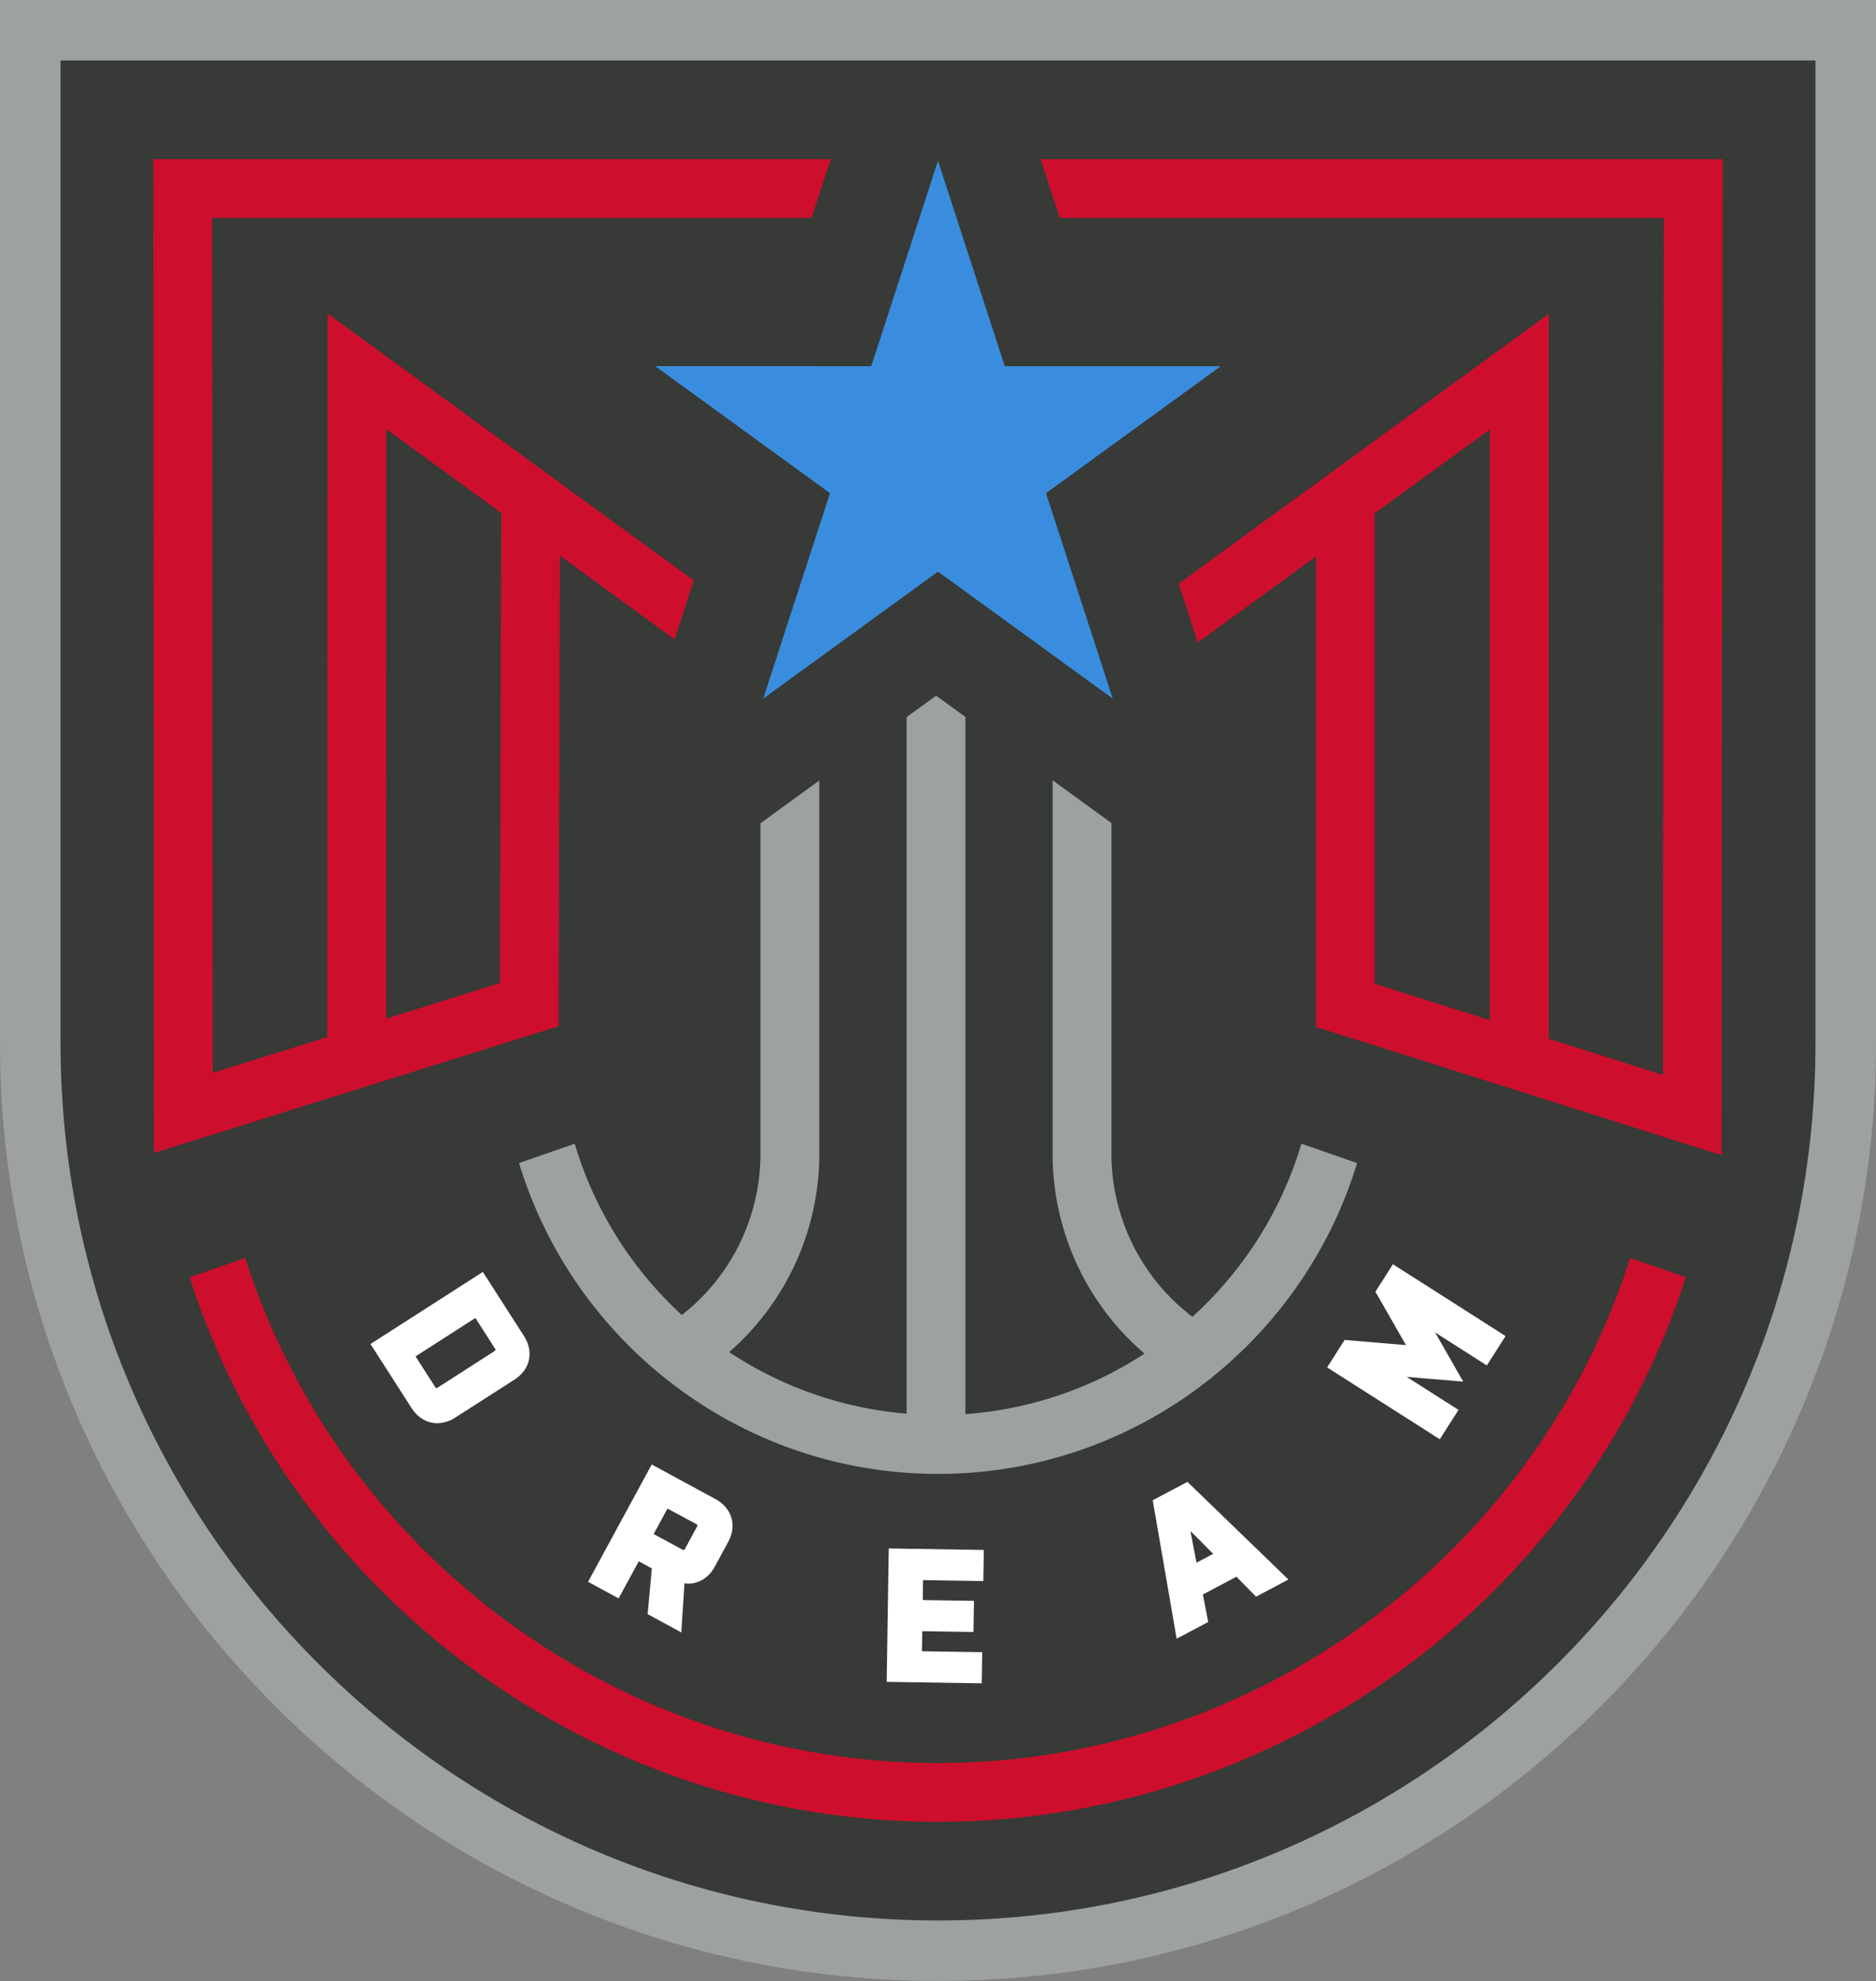 <svg xmlns="http://www.w3.org/2000/svg" viewBox="0 0 806.56 851.72"><rect x="0" y="0" width="806.56" height="851.72" fill="#808080" stroke="none"/><path d="M403.28 851.72C180.91 851.72 0 670.82 0 448.45V0h806.56v448.45c0 222.41-180.91 403.27-403.28 403.27z" style="fill:#9ea1a2"/><path d="M403.28 825.71c-208 0-377.26-169.24-377.26-377.26V26.01h754.52v422.44c0 208.02-169.26 377.26-377.26 377.26z" style="fill:#373a36"/><path d="M512.66 566.15a88.1 88.1 0 0 1-34.81-70.48V353.86l-25.29-18.37v160.18a113.11 113.11 0 0 0 39.51 86.32 161.77 161.77 0 0 1-77 26V308.26l-12.6-9.16-12.69 9.21V607.8a161.87 161.87 0 0 1-76.27-26.47 113.16 113.16 0 0 0 38.74-85.66V335.58l-25.3 18.38v141.71a88.13 88.13 0 0 1-33.8 69.73 163.33 163.33 0 0 1-46.06-73.65l-23.93 8.3c23.42 77.26 95.3 133.65 180.12 133.65 84.82 0 156.7-56.39 180.17-133.65l-23.93-8.31a163.37 163.37 0 0 1-46.86 74.41z" style="fill:#9ea1a2"/><path d="M403.15 758.01c-136 0-256.61-88.67-297.74-217.14l-23.91 8.3c44.64 138.56 174.9 234.14 321.65 234.14 146.75 0 277-95.56 321.64-234.15l-23.9-8.3c-41.12 128.5-161.73 217.15-297.74 217.15Zm44.26-689.6 8.22 25.3h259.71l-.4 368.45-49.09-15.54V134.95l-159.11 116 8.22 25.31 50.83-37v202.29l12.53 4 12.96 4.02 138.66 43.87 10.23 3.24.47-428.27zm193.12 116.27v253.94l-49.55-15.68v-202.2zM214.97 449.11l11.71-3.67 13.48-4.22v-4.65l.56-197.64 49.32 36 8.24-25.35L140.86 134.8l-.15 311.06-49.23 15.42-.27-367.57h257.73l8.22-25.3H65.89l.32 427.29 37-11.59zm-48.84-264.58 49.37 36-.58 202.1-48.91 15.32z" style="fill:#ce0e2d"/><path d="m374.73 229.93-3.78 11.64-17.11 52.64-7.81 24.04 9.05-6.57 15.87-11.53 37.53-27.27 6.09-4.42 6.6-4.8 6.6 4.8 6 4.36 37.54 27.27 20.67 15.02 4.32 3.14-7.38-22.72-17.61-54.2-3.71-11.4 3.71-2.7 25.29-18.37 46.14-33.52h-92.87l-20.72-63.75-7.98-24.58-7.99 24.58-20.71 63.75H299.6l46.05 33.46 25.3 18.38z" style="fill:#3a8dde" transform="translate(-17.89 -17.89)"/><path d="M176.9 605.32c2.77 4.32 6.78 6.58 11.09 6.58a14.45 14.45 0 0 0 7.8-2.45l25.31-16.22c6.88-4.42 8.54-12 4.13-18.89l-17.64-27.48-48.31 31zm27.49-38.66 8.38 13.08a1.08 1.08 0 0 1 .26.7c0 .11-.17.3-.53.53l-24.22 15.56c-.62.4-.82.37-1.23-.27l-8.39-13.08zm88.52 135.2 1.37-21.09c5.33.71 10.22-2 13.07-7.28l5.68-10.46c3.9-7.19 1.69-14.64-5.49-18.54l-27.34-14.84-27.37 50.45 13.14 7.13 8.65-15.94 5.63 3.06-1.81 19.64zm6.37-46.63c.66.36.72.54.36 1.21l-5.11 9.42c-.21.38-.39.54-.5.58a1.37 1.37 0 0 1-.71-.22l-12.29-6.66 5.94-10.94z" style="fill:#fff"/><path d="m400.01 683.64-.9 57.36 40.86.64.21-13.38-25.91-.41.13-8.64 22.02.35.21-13.4-22.02-.33.13-8.56 25.92.41.2-13.39z" style="fill:#fff" transform="translate(-17.89 -17.89)"/><path d="m540.02 686.49 13.92-7.38-42.66-41.25-.75-.73-14.93 7.9 10.28 59.53 13.57-7.19-2.29-11.82 14.42-7.65zm-25.59-14.63-2.63-13.61 9.79 9.82z" style="fill:#fff"/><path d="m609.23 573.26 13.14 22.96L596 594l-7.53 11.81 48.44 30.89 8.04-12.63-22.25-14.18 24.29 2.03-12.1-21.15 22.25 14.19 8.04-12.63-48.42-30.88z" style="fill:#fff" transform="translate(-17.89 -17.89)"/></svg>